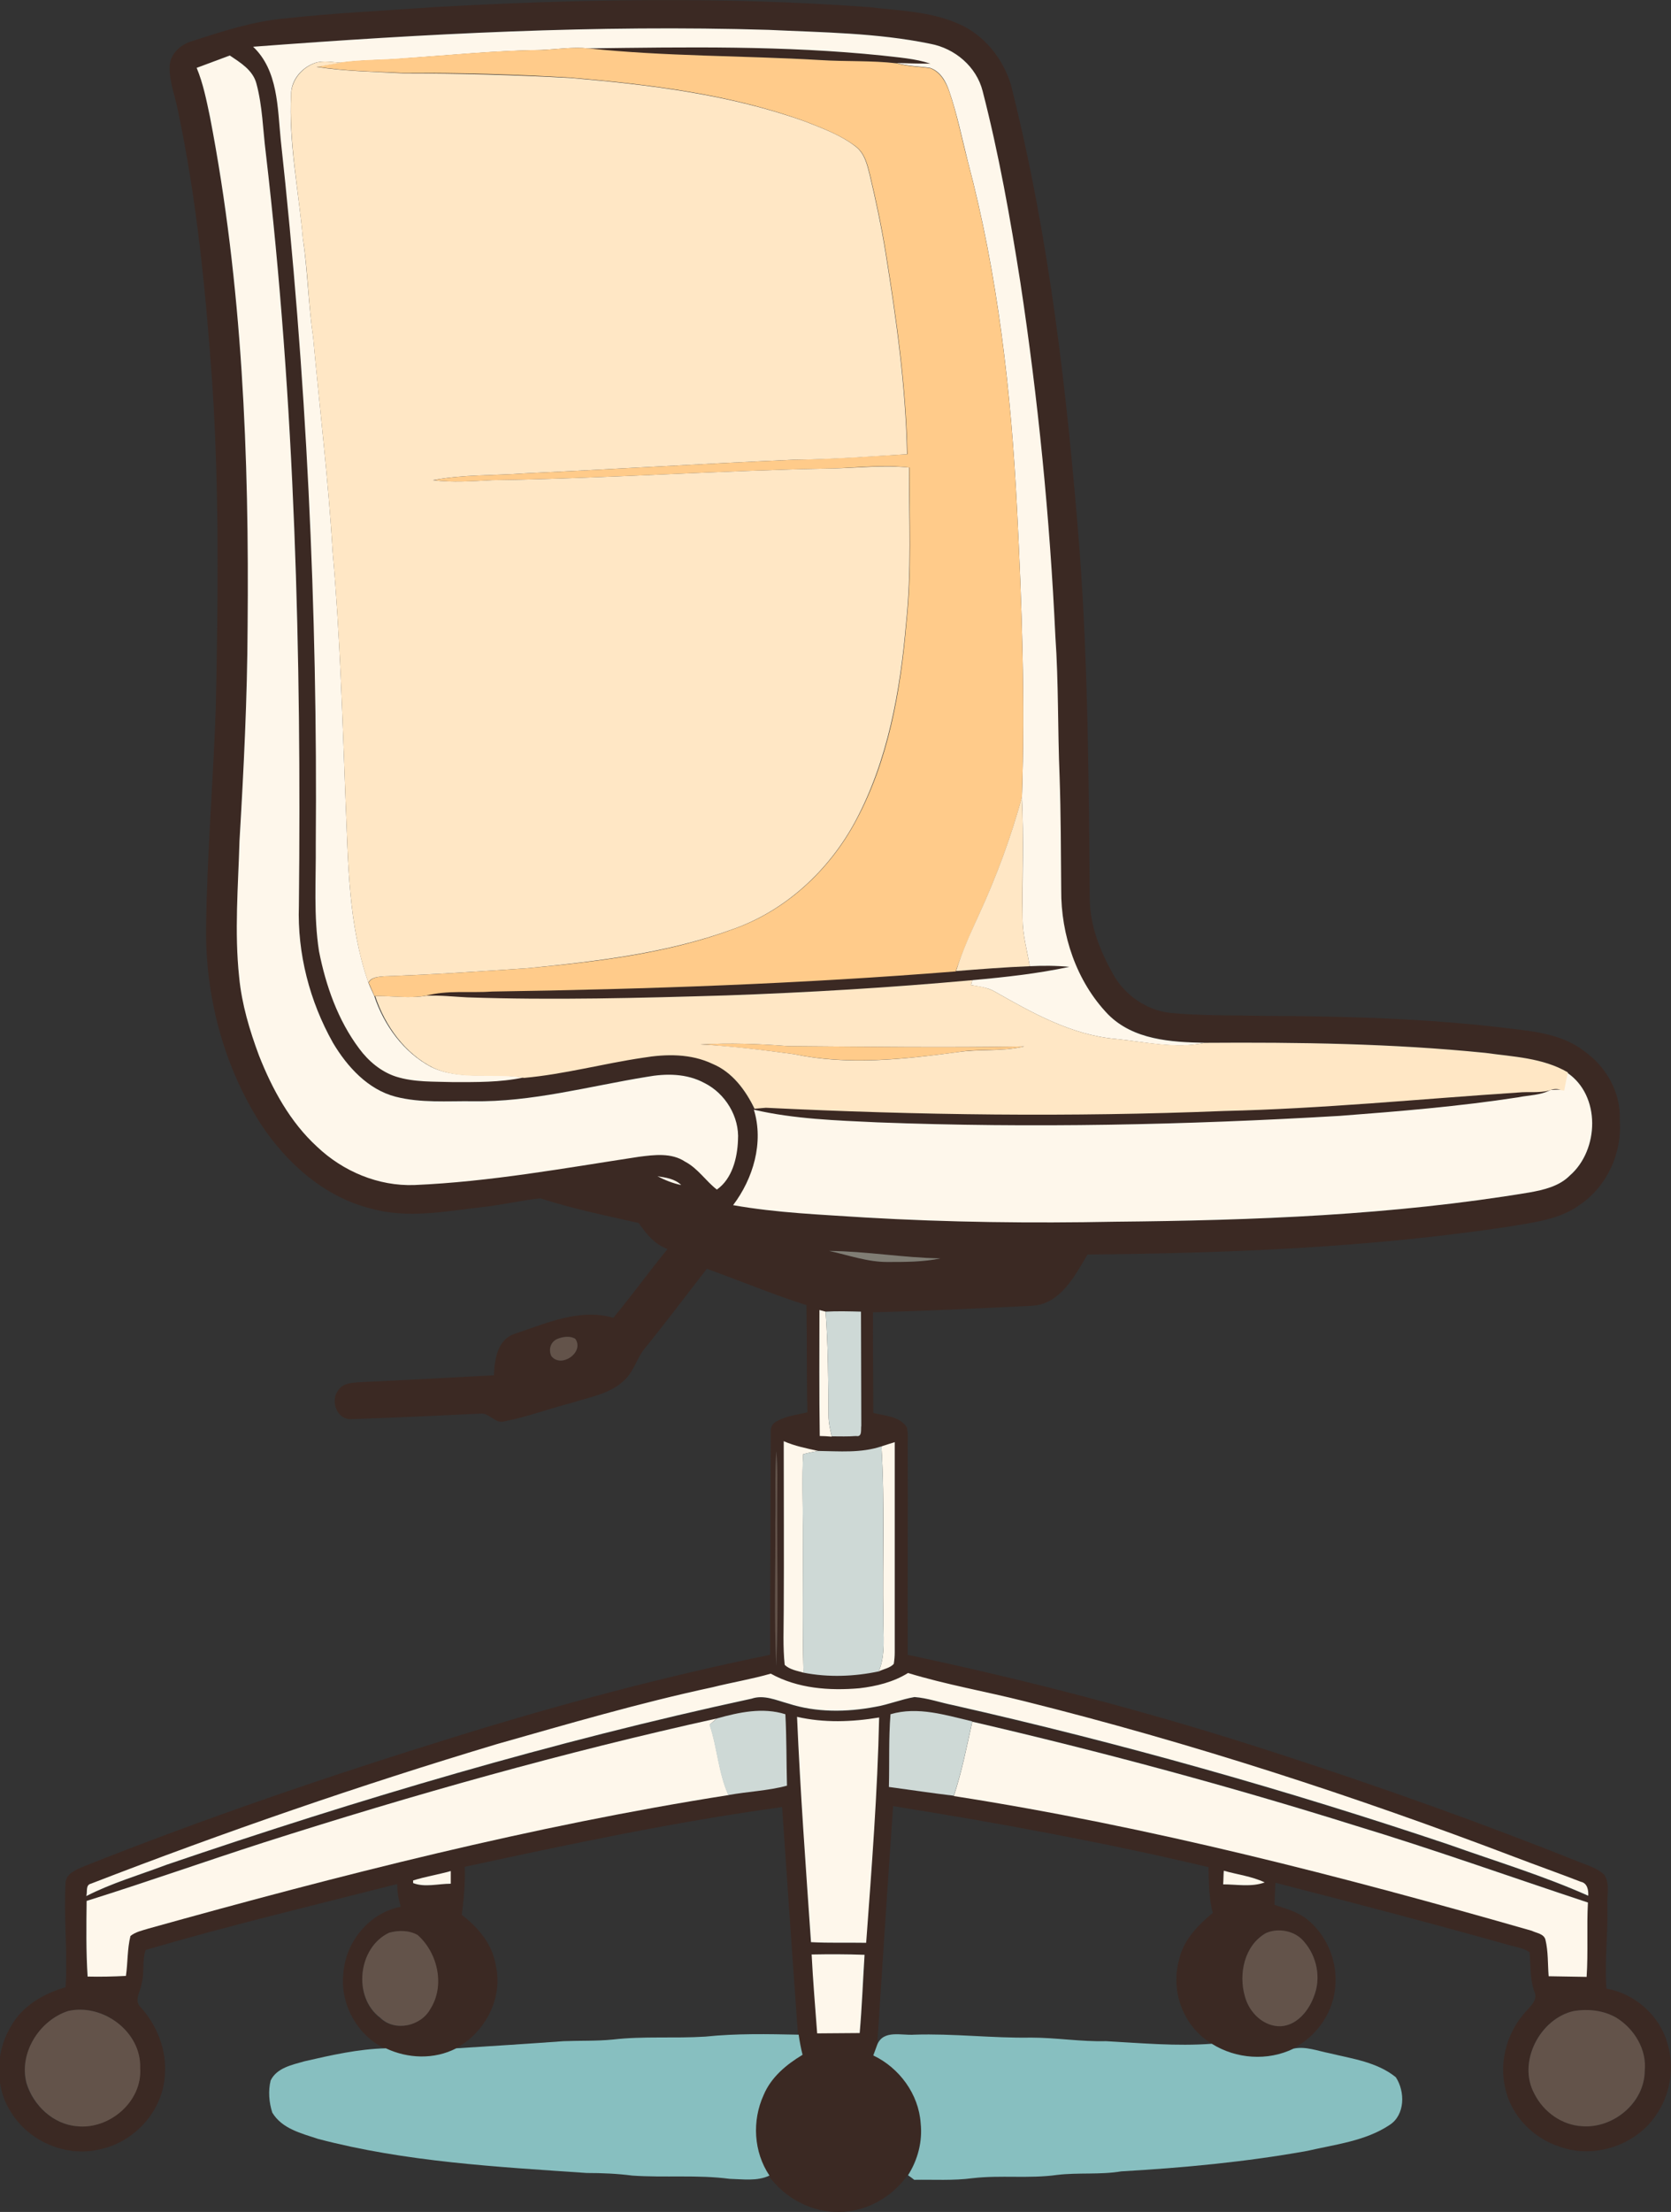 <?xml version="1.0" encoding="utf-8"?>
<!-- Generator: Adobe Illustrator 19.2.0, SVG Export Plug-In . SVG Version: 6.00 Build 0)  -->
<svg version="1.1" id="Layer_1" xmlns="http://www.w3.org/2000/svg" xmlns:xlink="http://www.w3.org/1999/xlink" x="0px" y="0px"
	 viewBox="0 0 514.9 681.3" enable-background="new 0 0 514.9 681.3" xml:space="preserve">
<rect x="0" y="0" width="514.9" height="681.3" fill="#333333" stroke="none"/>
<g>
	<g>
		<path fill="#3B2923" d="M133.7,2.2c44.6-2.5,89.5-3.3,134.1,0c9.3,1.1,19,1.3,27.7,5.2c7.8,3.4,13.6,10.7,16,18.7
			c11.9,47.1,17.4,95.5,21.2,143.9c2.6,35.6,2.8,71.4,3.1,107.1c0.1,8.1,3.2,15.8,7.1,22.8c3.6,6.6,10.4,11.3,17.8,12.1
			c9.7,0.9,19.4,0.7,29.1,0.9c25.2,0.1,50.4,0.8,75.5,3.9c7.9,0.9,16.4,1.9,22.9,7c6.8,4.8,11.3,12.8,10.9,21.2
			c0.8,10.1-3.9,20.4-12.3,26.1c-6.3,4.6-14.3,5.4-21.8,6.7c-43,6.5-86.5,8.2-129.9,8.6c-3.9,6.6-8.5,15.5-17.3,15.8
			c-16.3,0.8-32.5,1.6-48.8,2c-0.1,10.3,0.1,20.7,0.1,31c3.6,0.9,8.1,1,10.3,4.4c0.6,2.1,0.2,4.4,0.3,6.6c0.1,21.2-0.1,42.4,0,63.5
			c38.2,8.1,76,18,113.1,30.1c31.8,10.3,63.3,21.5,94.3,33.9c2.5,1,5.2,1.8,7.2,3.7c1.9,2.8,0.8,6.4,1,9.6c0.2,8.5-0.9,17-0.3,25.5
			c8.6,1.5,16.2,8.1,18.7,16.5c2.4,7.5,1.1,16.1-3.5,22.6c-6.3,9.3-19.1,13.4-29.6,9.6c-8.2-2.6-15-9.6-16.8-18.1
			c-1.8-7.8,0.4-16.4,5.5-22.5c1.6-2.2,5-4.3,3.4-7.4c-1.3-3.9-1-8-1.4-11.9c-2.1-1.5-5-1.7-7.4-2.5c-23.5-6.6-47.2-12.8-70.9-18.9
			c-0.1,2.3-0.2,4.5-0.3,6.8c3.4,1.2,7.1,2.1,10,4.4c5.9,4.7,9.3,12.5,8.8,20c-0.3,8.3-5.6,16.1-13,19.8c-8,3.9-17.7,3.2-25.2-1.5
			c-8.6-5.1-12.7-16.1-10-25.7c1.3-6.1,5.8-10.7,10.4-14.5c-1.2-4.6-1.2-9.4-1.3-14.1c-32.1-7.6-64.6-13.6-97.2-18.8
			c-1.7,24.5-3.3,49-4.9,73.5c-0.4,1.1-0.8,2.1-1.3,3.2c8.1,3.8,14,11.9,14.6,20.9c0.6,5.6-0.9,11.3-3.9,16
			c-4.7,6.8-12.8,11.4-21.1,11.4c-8.5,0.2-16.8-4.3-21.7-11.1c-4.9-7.3-5.4-16.9-1.8-24.8c2.3-5.5,7-9.4,12-12.4
			c-0.5-2.1-0.9-4.1-1.2-6.2c-1.7-23.4-3.3-46.8-4.9-70.2c-32.9,4.5-65.4,11.4-97.8,18.4c0.2,5-0.3,9.9-0.9,14.8
			c5.1,3.9,9.5,9.1,10.5,15.7c2.3,10.1-3.5,20.8-12.5,25.5c-6.8,3.5-14.9,3.2-21.7,0c-8.5-4.1-13.8-13.6-12.8-23
			c0.6-9.8,7.9-18.8,17.7-20.7c-0.7-2.3-1.1-4.6-1.1-7c-25.9,6.6-51.9,12.8-77.5,20.3c-1.2,3.3-0.3,7.1-1.3,10.5
			c-0.3,2.3-2.4,5.1-0.3,7.1c5.1,5.6,8.1,13.2,7.5,20.8c-0.5,11.2-9.5,21-20.4,23.1c-10.1,2.3-21.3-2.5-26.8-11.2
			c-5.3-7.9-5.1-18.8-0.2-26.8c3.5-6.3,10.1-10.1,16.8-12c0.7-10.6-0.6-21.3,0-32c0-2.9,3.1-4.1,5.3-5.1
			c37.7-15,76.1-28.1,114.9-40.1c31.9-9.9,64.2-18.5,96.9-25.2c0.1-22.9,0.1-45.8,0.2-68.7c-0.1-1.4,0.6-2.6,1.8-3.2
			c2.9-1.7,6.3-2,9.5-2.8c-0.3-11-0.1-22-0.3-33c-10.4-3.3-20.4-7.5-30.7-11.2c-6.4,8.2-12.6,16.5-19.1,24.5c-2.5,3-3.3,7-6.2,9.7
			c-4.3,4.3-10.5,5.2-16,7c-7.1,1.8-13.9,4.4-21.1,5.8c-2.7,0.8-4.4-2.4-7-2.4c-13.4,0.6-26.7,1.3-40.1,1.7
			c-4.6,0.3-6.7-5.9-3.9-9.1c1.6-2.2,4.5-2.1,6.9-2.3c13.6-0.6,27.3-1.4,40.9-2.1c0.2-5,1.1-11.3,6.8-12.9c9.5-3.2,19.8-7.8,30-4.8
			c5.7-6.9,11-14.2,16.7-21.2c-4-1.4-6.6-4.7-8.9-8c-10.2-2.3-20.4-4.4-30.3-7.6c-6,0.6-11.9,2.1-17.9,2.7
			c-11.3,1.3-22.9,3.6-34.1,0.5c-14.4-3.5-26.2-14-34.2-26.2c-11.4-17.8-17-39.1-16.8-60.2c0.3-22.7,2.2-45.3,3-67.9
			c0.7-33.4,1.1-66.7-1.1-100.1c-2-28-4.7-56-10.5-83.5c-0.9-4.8-2.9-9.5-2.6-14.4c0.4-3.6,3.4-6.3,6.8-7.3c9.3-3,18.7-6.1,28.5-7
			C103.1,4,118.4,3.3,133.7,2.2z M78,14.4c7.8,7.3,7.6,18.7,8.6,28.5C94.5,115,98,187.5,97.4,260c0.1,10.9-0.7,22,1,32.9
			c2.1,10.7,5.9,21.2,12.4,30c2.8,3.8,6.7,7.1,11.3,8.6c5.7,1.8,11.7,1.5,17.6,1.7c7.2,0,14.5,0.1,21.6-1.4
			c12.3-1.1,24.3-4.4,36.6-6.2c7.1-1.3,14.8-1.3,21.5,1.9c6,2.6,10.2,8,12.9,13.8c0.9-0.1,2.6-0.2,3.5-0.3c47,2.3,94,2.9,141,1
			c30.4-0.8,60.6-3.7,90.9-5.7c3.1-0.3,6.4,0.3,9.4-0.6c1.2-0.5,2.6-0.6,3.8-0.1c-0.8,0-2.3,0.1-3,0.1c-3.1,1.7-6.7,1.6-10.1,2.3
			c-18.2,2.8-36.6,4.3-54.9,5.7c-47.4,2.8-94.9,3.8-142.4,2c-12.8-0.7-25.6-1-38.1-3.9c3.1,10.1-0.2,21.2-6.4,29.4
			c13.4,2.4,27.1,2.9,40.7,3.8c25.6,1.5,51.3,1.7,77,1.3c42.6-0.3,85.4-2,127.6-9c4.5-0.8,9.2-1.9,12.5-5.2
			c9.1-7.9,9.5-24.7-0.8-31.7l0-0.2c-7.7-4.4-16.8-4.8-25.4-6c-28.7-2.9-57.6-3.3-86.4-3.1c-10.4-0.2-22-1-29.9-8.8
			c-9.7-10.1-14.5-24.4-14.4-38.3c-0.1-11.7-0.2-23.3-0.5-35c-0.6-14.4-0.3-28.7-1.3-43.1c-1.6-36.5-5.3-72.9-10.8-109.1
			c-3.1-19.8-6.6-39.5-11.6-58.8c-1.8-7.6-8.5-13.1-16.1-14.6c-16.4-3.4-33.2-3.5-49.9-4.3C183.8,7.5,130.8,10.3,78,14.4z
			 M60.6,20.9c2,4.8,3,10,4,15C74.7,87.6,76.8,140.4,76.3,193c-0.1,22-1.2,44-2.5,65.9c-0.4,14-1.6,28-0.1,42
			c0.8,8.3,3.2,16.3,6.1,24.1c4.1,10.4,9.6,20.5,17.9,28.1c8.1,7.5,18.9,12.2,30,11.8c23.2-1,46.2-5.2,69.2-8.7
			c4.7-0.6,10-1.3,14.2,1.5c3.9,2,6.3,5.9,9.8,8.6c4.7-3.3,6.3-9.7,6.5-15.2c0.5-7.3-3.8-14.4-10.3-17.6c-5.5-3-11.9-2.9-17.9-1.9
			c-17.8,2.9-35.4,7.8-53.5,7.5c-7.9-0.1-16.1,0.6-23.8-1.4c-8.6-2.2-15-9.2-19.3-16.6c-7.2-12.8-11-27.5-10.5-42.2
			c0.8-77.4-1.2-155-10.2-231.9c-0.9-7.1-1-14.4-2.9-21.4c-1.1-4.1-4.9-6.4-8.2-8.6C67.4,18.4,64,19.6,60.6,20.9z M202.6,362.3
			c2.3,1.1,4.8,2.1,7.3,2.7C208,363.1,205.2,362.7,202.6,362.3z M255.5,385.3c6,1.3,12,3.5,18.2,3.4c5.4,0,10.8,0,16-1.1
			C278.3,387.5,267,385.4,255.5,385.3z M252.5,403.5c-0.1,12.9-0.2,25.8,0.1,38.7c1.2,0.1,2.4,0.1,3.7,0.2c2.5,0,5,0.1,7.5-0.1
			c2,0.3,1.3-2.1,1.6-3.2c0-11.7,0-23.4-0.1-35.1c-3.6-0.1-7.3-0.2-10.9,0C253.9,403.9,253,403.6,252.5,403.5z M172,412.3
			c-2.3,0.8-3.1,3.3-2.1,5.4c3.1,3.8,10.2-1.2,7.4-5.3C175.8,411.4,173.6,411.7,172,412.3z M241.5,443.9c0,17.3,0.1,34.7,0,52
			c0.1,5.6-0.2,11.3,0.3,16.9c1.6,1.5,3.9,1.7,5.8,2.4c7.6,1.5,15.6,1.2,23.2-0.4c1.5-0.7,3.4-1,4.6-2.3c0.2-1.2,0.3-2.4,0.3-3.6
			c0-21.6,0-43.1,0-64.7c-1.4,0.4-2.7,0.8-4.1,1.3c-6.3,2.1-13,1.5-19.5,1.4C248.5,446.2,244.9,445.5,241.5,443.9z M239.2,447
			c-0.5,7.3-0.2,14.6-0.3,22c0.1,14.7-0.3,29.5,0.3,44.2c0.7-17,0.1-34.1,0.3-51.1C239.5,457,239.7,452,239.2,447z M219.5,519.7
			c-22.4,4.9-44.5,11.3-66.5,17.7c-42.3,12.6-84,27-125.1,43c-1.7,0.4-1,2.6-1.4,3.8c7.8-4,16.4-6.5,24.6-9.6
			c59.2-20.2,119.3-38,180.4-51.2c3.8-1.3,7.7,0.5,11.3,1.5c8.7,2.8,18.1,2.7,26.9,1c4.1-0.8,7.9-2.3,12-3c4.1,0.2,8,1.6,11.9,2.5
			c51.7,11.7,102.7,26.1,152.9,43c14.3,5.1,28.9,9.5,42.8,15.7c0.1-1.8-0.3-3.9-2.3-4.3c-6.7-2.6-13.5-5-20.3-7.6
			c-49.4-18.8-99.8-35.2-151.1-48c-12-3-24.1-5.1-35.9-8.7c-4.5,2.8-9.8,4-15,4.7c-9.2,0.8-19.1,0.1-27.3-4.5
			C231.6,517.1,225.5,518.2,219.5,519.7z M220.9,529.3c-47.1,10.4-93.6,23.5-139.6,38.2c-18.3,5.8-36.4,12.3-54.7,18
			c-0.1,7.8-0.2,15.5,0.3,23.3c3.9,0.1,7.9,0,11.8-0.2c0.6-4.1,0.4-8.3,1.4-12.3c1.6-1.3,3.7-1.7,5.6-2.3
			c58.9-16.4,118.2-31.6,178.7-41.1c6-1.1,12.2-1.3,18.1-2.9c-0.2-7.3-0.1-14.7-0.5-22C235,525.8,227.7,527.5,220.9,529.3z
			 M274.4,528c-0.6,7.5-0.3,14.9-0.5,22.4c6.6,1,13.3,1.9,20,2.7c60.3,9.5,119.5,24.8,178.1,41.5c1.5,0.7,3.7,0.9,4.2,2.7
			c0.9,3.7,0.7,7.5,1,11.3c3.9,0.1,7.8,0.1,11.7,0.2c0.5-7.6,0-15.2,0.4-22.9c-23.9-8-47.6-16.4-71.7-23.7
			c-38.9-12.2-78.3-22.8-118-32C291.3,528.3,282.8,525.5,274.4,528z M245.6,528.8c1,23.2,2.8,46.3,4.2,69.5c5.7,0.2,11.4,0.1,17,0.2
			c1.8-23.1,3.5-46.3,4-69.4C262.5,530.4,253.8,530.7,245.6,528.8z M127.3,579.2l-0.1,0.9c3.7,1.4,7.8,0.1,11.6,0.2c0-1,0-2.9,0-3.9
			C135.1,577.3,131.1,578,127.3,579.2z M377.1,576.2c0,1-0.1,3.1-0.2,4.2c4.2,0.1,8.7,0.9,12.8-0.6
			C385.7,577.9,381.3,577.3,377.1,576.2z M119.9,595.3c-9.6,4.6-11.3,19.8-2.8,26.3c4.5,4.3,12.5,2.5,15.4-2.7
			c4.6-7.2,2.3-17.3-3.9-22.8C126.1,594.5,122.8,594.5,119.9,595.3z M390.1,595.4c-6.7,3.8-8.5,12.6-6.5,19.5
			c1.3,4.9,5.8,9.4,11.1,9.2c5-0.3,8.5-4.7,10.1-9c2.4-5.7,1-12.6-3.1-17.2C399,594.7,394,593.8,390.1,595.4z M250.1,602
			c0.5,8.1,1.2,16.2,1.8,24.2c4.4,0,8.7-0.1,13.1-0.1c0.7-8,1-16.1,1.5-24.1C260.9,601.9,255.5,601.8,250.1,602z M21,619.4
			c-8.9,2.9-15.2,13-12.9,22.3c2.1,6.8,8.2,12.6,15.5,13.2c10,1.1,20.2-7.7,19.5-17.9C43.6,625.8,31.7,616.9,21,619.4z M485,619.4
			c-10.6,2.3-17.5,15.8-12.2,25.5c2.8,5.6,8.5,9.7,14.8,10c9.5,0.7,19.2-7.1,19.2-17c0.7-6.6-3.2-13-8.7-16.4
			C494.3,619.2,489.5,618.7,485,619.4z"/>
	</g>
	<path fill="#3B2923" d="M181.3,14.9c30.2-0.4,60.4-0.8,90.5,2.2c5,0.6,10.1,0.9,14.9,2.5c-3.5,0.1-6.9,0-10.4-0.2
		c-7.8-0.8-15.7-0.4-23.6-1C228.9,17.1,205,17.4,181.3,14.9z"/>
	<path fill="#3B2923" d="M294.5,299.1c7.6-0.6,15.1-1.2,22.7-1.5c4.1-0.3,8.2-0.3,12.2,0.2c-9.9,2.2-19.9,3.2-29.9,4.1
		c-25.2,2.3-50.5,3.7-75.8,4.7c-26.7,0.8-53.4,1.5-80,0.6c-4.2-0.2-8.4-0.7-12.6-0.5c6.7-1.8,13.7-0.8,20.6-1.3
		C199.4,304.7,247,302.9,294.5,299.1z"/>
</g>
<g>
	<path fill="#FEF7EB" d="M78,14.4c52.8-4,105.8-6.8,158.8-5.2c16.6,0.8,33.5,0.9,49.9,4.3c7.5,1.4,14.2,7,16.1,14.6
		c5,19.4,8.5,39.1,11.6,58.8c5.5,36.2,9.1,72.6,10.8,109.1c1,14.3,0.7,28.7,1.3,43.1c0.4,11.6,0.4,23.3,0.5,35
		c-0.1,13.9,4.7,28.2,14.4,38.3c7.8,7.9,19.4,8.6,29.9,8.8c-9.2,2-18.4-0.3-27.5-1.2c-13.6-1.2-25.7-8-37.3-14.6
		c-2.2-1.3-4.8-1.5-7.3-2c0.1-0.4,0.3-1.1,0.4-1.5c10-0.9,20.1-2,29.9-4.1c-4.1-0.4-8.2-0.4-12.2-0.2c-0.8-4.9-2.2-9.6-2.2-14.6
		c-0.1-12.5,0.4-25-0.2-37.5c1-29.5,0-59-1.5-88.5c-1.8-36.2-5.9-72.4-15.2-107.4c-1.8-7.2-3.3-14.5-5.7-21.5c-1-3-2.7-6.1-5.9-7.2
		c-3.4-0.5-7-0.5-10.3-1.5c3.5,0.1,6.9,0.2,10.4,0.2c-4.8-1.6-9.9-1.9-14.9-2.5c-30-3.1-60.3-2.6-90.5-2.2
		c-4.9-0.5-9.7,0.3-14.6,0.5c-14.1,0.2-28.1,1.6-42.2,2.6c-6.5,0.6-13,0.4-19.4,1.3c-2.7-0.1-5.5-0.8-8.1,0.1
		c-4,1.4-7.3,5.2-7.3,9.6c-0.8,14.8,2.3,29.5,3.6,44.2c1.5,10.2,1.7,20.5,3.2,30.7c2,22,4.7,44,6,66c2.3,25.6,3,51.4,4,77.1
		c0.8,18.7,0.8,37.8,7,55.6c0.5,1.4,1.2,2.7,1.8,4.1c3,9.1,9.1,17.5,17.7,22c8.9,4.2,18.9,1.5,28.2,3.2c-7.1,1.5-14.4,1.4-21.6,1.4
		c-5.9-0.2-11.9,0.1-17.6-1.7c-4.6-1.5-8.5-4.8-11.3-8.6c-6.6-8.8-10.3-19.4-12.4-30c-1.7-10.9-0.9-21.9-1-32.9
		c0.6-72.5-2.9-145-10.8-217.1C85.5,33.1,85.7,21.7,78,14.4z"/>
	<path fill="#FEF7EB" d="M60.6,20.9c3.4-1.3,6.8-2.5,10.2-3.8c3.3,2.2,7.1,4.5,8.2,8.6c1.9,7,2,14.3,2.9,21.4
		c9,76.9,11,154.5,10.2,231.9c-0.5,14.7,3.3,29.4,10.5,42.2c4.4,7.4,10.8,14.4,19.3,16.6c7.8,2,15.9,1.3,23.8,1.4
		c18.1,0.3,35.7-4.6,53.5-7.5c6-1.1,12.4-1.1,17.9,1.9c6.4,3.2,10.8,10.4,10.3,17.6c-0.2,5.5-1.8,11.9-6.5,15.2
		c-3.4-2.6-5.8-6.5-9.8-8.6c-4.2-2.8-9.5-2.1-14.2-1.5c-23,3.5-45.9,7.7-69.2,8.7c-11.1,0.4-22-4.2-30-11.8
		c-8.3-7.6-13.8-17.7-17.9-28.1c-2.9-7.8-5.3-15.8-6.1-24.1c-1.5-14-0.3-28,0.1-42c1.3-22,2.4-43.9,2.5-65.9
		c0.5-52.5-1.6-105.4-11.6-157.1C63.6,30.8,62.6,25.7,60.6,20.9z"/>
	<path fill="#FEF7EB" d="M482.9,330.4c10.4,7,9.9,23.8,0.8,31.7c-3.3,3.3-8,4.4-12.5,5.2c-42.1,7-84.9,8.6-127.6,9
		c-25.7,0.5-51.4,0.2-77-1.3c-13.6-0.9-27.2-1.4-40.7-3.8c6.2-8.2,9.5-19.3,6.4-29.4c12.5,2.9,25.4,3.3,38.1,3.9
		c47.4,1.8,95,0.8,142.4-2c18.4-1.4,36.7-2.9,54.9-5.7c3.4-0.7,7-0.6,10.1-2.3c0.8,0,2.3-0.1,3-0.1l0.9,0.1
		C482.2,334,482.6,332.2,482.9,330.4z"/>
	<path fill="#FEF7EB" d="M202.6,362.3c2.6,0.4,5.4,0.8,7.3,2.7C207.4,364.5,204.9,363.5,202.6,362.3z"/>
	<path fill="#FEF7EB" d="M252.5,403.5c0.5,0.1,1.4,0.4,1.9,0.5c0.8,10.6,0.8,21.3,0.9,32c0,2.2,0.5,4.3,1,6.5
		c-1.2-0.1-2.5-0.2-3.7-0.2C252.4,429.3,252.5,416.4,252.5,403.5z"/>
	<path fill="#FEF7EB" d="M241.5,443.9c3.4,1.5,7,2.2,10.6,3c-1.5,0.3-3.1,0.6-4.6,1c-0.4,7.4-0.1,14.8-0.1,22.1
		c0.1,15.1-0.2,30.1,0.2,45.2c-2-0.6-4.2-0.9-5.8-2.4c-0.6-5.6-0.3-11.3-0.3-16.9C241.6,478.6,241.5,461.3,241.5,443.9z"/>
	<path fill="#FEF7EB" d="M271.6,445.5c1.3-0.4,2.7-0.9,4.1-1.3c0,21.6,0,43.1,0,64.7c0,1.2-0.1,2.4-0.3,3.6c-1.2,1.3-3,1.5-4.6,2.3
		c2.2-5.4,1.3-11.2,1.4-16.9C271.9,480.5,272.7,463,271.6,445.5z"/>
	<path fill="#FEF7EB" d="M219.5,519.7c6-1.5,12.1-2.5,18-4.2c8.3,4.6,18.1,5.3,27.3,4.5c5.2-0.6,10.5-1.9,15-4.7
		c11.8,3.6,24,5.7,35.9,8.7c51.3,12.8,101.7,29.2,151.1,48c6.8,2.6,13.6,5,20.3,7.6c2,0.4,2.4,2.5,2.3,4.3
		c-13.9-6.2-28.5-10.6-42.8-15.7c-50.2-16.9-101.2-31.3-152.9-43c-4-0.8-7.9-2.2-11.9-2.5c-4.1,0.7-7.9,2.3-12,3
		c-8.9,1.7-18.3,1.8-26.9-1c-3.7-1-7.5-2.8-11.3-1.5c-61.2,13.2-121.2,31-180.4,51.2c-8.2,3.1-16.8,5.6-24.6,9.6
		c0.4-1.3-0.3-3.4,1.4-3.8c41.1-15.9,82.8-30.3,125.1-43C175,531,197.1,524.5,219.5,519.7z"/>
	<path fill="#FEF7EB" d="M245.6,528.8c8.3,1.9,16.9,1.6,25.3,0.2c-0.5,23.2-2.3,46.3-4,69.4c-5.7-0.1-11.4,0.1-17-0.2
		C248.3,575.1,246.6,552,245.6,528.8z"/>
	<path fill="#FEF7EB" d="M81.3,567.5c46-14.7,92.5-27.8,139.6-38.2c-0.6,0.5-1.7,1.4-2.2,1.9c2.4,7.1,2.7,14.8,5.8,21.7
		C164,562.4,104.6,577.6,45.8,594c-1.9,0.6-4,1-5.6,2.3c-1,4-0.8,8.2-1.4,12.3c-3.9,0.2-7.9,0.3-11.8,0.2
		c-0.5-7.8-0.4-15.5-0.3-23.3C44.9,579.8,63,573.4,81.3,567.5z"/>
	<path fill="#FEF7EB" d="M293.9,553.2c2.5-7.5,4-15.2,5.7-22.9c39.7,9.2,79.1,19.8,118,32c24.1,7.3,47.8,15.8,71.7,23.7
		c-0.4,7.6,0.1,15.2-0.4,22.9c-3.9-0.1-7.8-0.1-11.7-0.2c-0.3-3.8-0.1-7.6-1-11.3c-0.5-1.8-2.8-2-4.2-2.7
		C413.4,577.9,354.2,562.6,293.9,553.2z"/>
	<path fill="#FEF7EB" d="M127.3,579.2c3.8-1.2,7.7-1.8,11.6-2.9c0,1,0,2.9,0,3.9c-3.9,0-8,1.2-11.6-0.2L127.3,579.2z"/>
	<path fill="#FEF7EB" d="M377.1,576.2c4.2,1.2,8.6,1.7,12.6,3.6c-4.1,1.5-8.6,0.6-12.8,0.6C377,579.3,377,577.2,377.1,576.2z"/>
	<path fill="#FEF7EB" d="M250.1,602c5.4-0.1,10.9-0.1,16.3,0.1c-0.5,8-0.8,16.1-1.5,24.1c-4.4,0-8.7,0.1-13.1,0.1
		C251.2,618.1,250.5,610.1,250.1,602z"/>
</g>
<g>
	<path fill="#FFCB8A" d="M166.7,15.4c4.8-0.2,9.7-1,14.6-0.5c23.7,2.5,47.6,2.2,71.4,3.6c7.9,0.5,15.8,0.1,23.6,1
		c3.4,1,6.9,1,10.3,1.5c3.1,1.1,4.9,4.3,5.9,7.2c2.4,7,3.8,14.3,5.7,21.5c9.3,35.1,13.4,71.3,15.2,107.4c1.5,29.5,2.5,59,1.5,88.5
		c-3.4,12.4-7.9,24.6-13.3,36.3c-2.6,5.7-5.1,11.4-7.1,17.3c-47.5,3.8-95.1,5.5-142.7,6.2c-6.9,0.5-13.9-0.5-20.6,1.3
		c-5.3,0.9-10.6,0-15.8,0.1c-0.6-1.4-1.2-2.7-1.8-4.1c0.9-1.8,3.1-1.8,4.8-2c14.8-0.5,29.6-1.5,44.4-2.5c21.3-2,42.9-4.5,63.1-12
		c16.3-5.7,29.7-18.2,37.8-33.3c10.1-18.7,13.8-40,15.6-61c1.7-15.9,0.9-32,0.9-47.9c-7.8-0.9-15.7,0-23.5,0.3
		c-35,0.6-69.9,3.1-104.9,3.6c-6.1,0.3-12.2,0.8-18.3,0c9.3-1.8,18.9-1.4,28.3-2.1c27.6-1.3,55.3-3,82.9-4.2
		c11.7-0.2,23.3-1.1,34.9-1.7c-0.4-20.8-3.3-41.4-6.6-61.9c-1.3-8.1-3-16.1-4.9-24.1c-0.8-3.2-1.6-6.7-4.4-8.8
		c-4.6-3.5-10-5.5-15.3-7.6C225.1,29,200.3,26,175.7,23.9c-17-1-34-1.5-51-1.4c-9.1-0.5-18.2-0.5-27.2-2c2.6-0.4,5.1-0.9,7.7-1.3
		c6.4-0.9,12.9-0.7,19.4-1.3C138.6,17,152.6,15.5,166.7,15.4z"/>
	<path fill="#FFCB8A" d="M215.8,321.7c9-0.5,18-0.2,26.9,0.5c24.3,0.2,48.6,0.5,72.9,0.1c-6.8,1.7-13.9,0.6-20.7,1.8
		c-16.6,2.2-33.7,4-50.2,0.6C235.1,323.4,225.5,322.3,215.8,321.7z"/>
</g>
<g>
	<path fill="#FFE7C5" d="M97.1,19.4c2.6-0.9,5.4-0.2,8.1-0.1c-2.6,0.4-5.1,0.9-7.7,1.3c9,1.4,18.2,1.5,27.2,2c17,0,34,0.5,51,1.4
		c24.5,2.1,49.3,5.1,72.6,13.5c5.3,2.1,10.8,4.1,15.3,7.6c2.8,2.1,3.6,5.6,4.4,8.8c1.9,8,3.6,16,4.9,24.1
		c3.3,20.5,6.2,41.1,6.6,61.9c-11.6,0.7-23.3,1.6-34.9,1.7c-27.7,1.2-55.3,2.9-82.9,4.2c-9.4,0.7-19,0.3-28.3,2.1
		c6.1,0.8,12.2,0.3,18.3,0c35-0.5,69.9-3,104.9-3.6c7.8-0.2,15.7-1.1,23.5-0.3c0,16,0.8,32-0.9,47.9c-1.8,20.9-5.6,42.3-15.6,61
		c-8.1,15.1-21.5,27.6-37.8,33.3c-20.2,7.4-41.8,9.9-63.1,12c-14.8,1-29.6,2-44.4,2.5c-1.8,0.2-3.9,0.2-4.8,2
		c-6.2-17.9-6.2-37-7-55.6c-1-25.7-1.7-51.4-4-77.1c-1.3-22.1-4-44-6-66c-1.5-10.2-1.6-20.5-3.2-30.7c-1.3-14.7-4.3-29.4-3.6-44.2
		C89.8,24.6,93.1,20.8,97.1,19.4z"/>
	<path fill="#FFE7C5" d="M301.6,281.8c5.4-11.7,9.9-23.9,13.3-36.3c0.6,12.5,0,25,0.2,37.5c0,5,1.4,9.7,2.2,14.6
		c-7.6,0.3-15.2,0.9-22.7,1.5C296.4,293.2,299,287.5,301.6,281.8z"/>
	<g>
		<path fill="#FFE7C5" d="M223.8,306.6c25.3-0.9,50.6-2.4,75.8-4.7c-0.1,0.4-0.3,1.1-0.4,1.5c2.5,0.4,5,0.7,7.3,2
			c11.6,6.6,23.7,13.4,37.3,14.6c9.1,0.9,18.4,3.1,27.5,1.2c28.8-0.2,57.7,0.2,86.4,3.1c8.6,1.2,17.7,1.5,25.4,6l0,0.2
			c-0.4,1.8-0.8,3.6-1.1,5.4l-0.9-0.1c-1.2-0.6-2.6-0.4-3.8,0.1c-3.1,0.8-6.3,0.3-9.4,0.6c-30.3,2-60.5,5-90.9,5.7
			c-47,1.9-94.1,1.3-141-1c-0.9,0.1-2.6,0.2-3.5,0.3c-2.8-5.8-6.9-11.3-12.9-13.8c-6.7-3.2-14.3-3.1-21.5-1.9
			c-12.2,1.8-24.3,5.1-36.6,6.2c-9.3-1.6-19.4,1-28.2-3.2c-8.6-4.4-14.7-12.9-17.7-22c5.3-0.1,10.6,0.8,15.8-0.1
			c4.2-0.2,8.4,0.3,12.6,0.5C170.4,308.1,197.1,307.4,223.8,306.6z M215.8,321.7c9.7,0.5,19.3,1.7,28.9,3
			c16.6,3.5,33.6,1.6,50.2-0.6c6.9-1.1,13.9-0.1,20.7-1.8c-24.3,0.4-48.6,0.1-72.9-0.1C233.8,321.5,224.8,321.2,215.8,321.7z"/>
	</g>
</g>
<g>
	<path fill="#807D74" d="M255.5,385.3c11.5,0.1,22.8,2.1,34.3,2.3c-5.3,1.1-10.7,1.1-16,1.1C267.5,388.8,261.5,386.6,255.5,385.3z"
		/>
</g>
<g>
	<path fill="#CED9D6" d="M254.4,404c3.6-0.2,7.3-0.1,10.9,0c0,11.7,0.1,23.4,0.1,35.1c-0.2,1.1,0.4,3.6-1.6,3.2
		c-2.5,0.2-5,0.1-7.5,0.1c-0.5-2.1-1-4.3-1-6.5C255.2,425.3,255.2,414.6,254.4,404z"/>
	<path fill="#CED9D6" d="M252.1,446.9c6.5,0.1,13.2,0.7,19.5-1.4c1.1,17.4,0.2,34.9,0.6,52.4c-0.1,5.6,0.8,11.5-1.4,16.9
		c-7.6,1.6-15.5,1.9-23.2,0.4c-0.4-15.1-0.1-30.1-0.2-45.2c0-7.4-0.4-14.8,0.1-22.1C249,447.5,250.6,447.2,252.1,446.9z"/>
	<path fill="#CED9D6" d="M220.9,529.3c6.8-1.9,14.1-3.5,21.1-1.3c0.4,7.3,0.3,14.7,0.5,22c-5.9,1.6-12.1,1.8-18.1,2.9
		c-3.1-6.9-3.4-14.6-5.8-21.7C219.2,530.8,220.3,529.8,220.9,529.3z"/>
	<path fill="#CED9D6" d="M274.4,528c8.5-2.5,17,0.3,25.2,2.2c-1.7,7.7-3.2,15.4-5.7,22.9c-6.7-0.8-13.3-1.8-20-2.7
		C274.1,542.9,273.8,535.5,274.4,528z"/>
</g>
<g>
	<path fill="#63534A" d="M172,412.3c1.6-0.6,3.8-0.9,5.3,0.1c2.8,4.2-4.4,9.1-7.4,5.3C168.9,415.6,169.7,413.1,172,412.3z"/>
	<path fill="#63534A" d="M239.2,447c0.5,5,0.3,10,0.3,15.1c-0.1,17,0.4,34.1-0.3,51.1c-0.7-14.7-0.2-29.5-0.3-44.2
		C239.1,461.6,238.7,454.3,239.2,447z"/>
	<path fill="#63534A" d="M119.9,595.3c2.8-0.8,6.2-0.8,8.8,0.7c6.2,5.5,8.5,15.6,3.9,22.8c-2.9,5.3-10.9,7.1-15.4,2.7
		C108.6,615.1,110.3,599.8,119.9,595.3z"/>
	<path fill="#63534A" d="M390.1,595.4c3.8-1.7,8.9-0.7,11.6,2.5c4.1,4.6,5.5,11.4,3.1,17.2c-1.6,4.3-5.2,8.7-10.1,9
		c-5.3,0.2-9.8-4.2-11.1-9.2C381.6,608,383.4,599.2,390.1,595.4z"/>
	<path fill="#63534A" d="M21,619.4c10.7-2.4,22.6,6.4,22.2,17.6c0.7,10.3-9.5,19-19.5,17.9c-7.3-0.6-13.4-6.4-15.5-13.2
		C5.7,632.4,12.1,622.3,21,619.4z"/>
	<path fill="#63534A" d="M485,619.4c4.4-0.7,9.2-0.2,13.1,2.1c5.5,3.4,9.4,9.8,8.7,16.4c-0.1,9.8-9.7,17.7-19.2,17
		c-6.3-0.3-12-4.4-14.8-10C467.5,635.2,474.5,621.7,485,619.4z"/>
</g>
<g>
	<path fill="#87BFC0" d="M217.3,627.3c9.6-1,19.2-0.8,28.8-0.6c0.3,2.1,0.7,4.2,1.2,6.2c-5,3-9.7,6.9-12,12.4
		c-3.6,7.9-3.1,17.5,1.8,24.8c-3.8,1.8-8.2,1.1-12.3,1c-9.9-1.3-20-0.3-30-1c-4.6-0.6-9.3-0.8-14-0.8c-27.7-1.9-55.8-3.4-82.8-10.5
		c-5.1-1.7-11.1-3.1-14.1-8.1c-1-3.1-1.3-6.7-0.5-9.9c1.9-3.9,6.6-4.8,10.4-5.9c8.3-1.9,16.6-3.8,25.1-4c6.8,3.2,14.9,3.5,21.7,0
		c11.1-0.7,22.1-1.4,33.1-2.2c5-0.2,10.1,0,15.1-0.5C198.3,627.1,207.8,627.9,217.3,627.3z"/>
	<path fill="#87BFC0" d="M270.3,629.8c1.9-4.7,7.5-2.8,11.4-3.1c12-0.4,24,1.1,36,0.9c7.7,0,15.4,1.3,23.1,1.1
		c10.9,0.6,21.7,1.6,32.6,0.8c7.5,4.7,17.2,5.4,25.2,1.5c3.7-0.8,7.4,0.7,11,1.4c7,1.7,14.7,2.7,20.5,7.4c2.9,4.4,2.9,11.6-1.9,14.7
		c-7.5,5-16.8,6-25.4,8c-18.9,3.4-38.1,5.2-57.3,6.3c-6.5,1.1-13.2,0.3-19.8,1.1c-8.6,1.2-17.4,0-26,1c-6,0.8-12,0.4-18,0.5
		c-0.5-0.4-1.4-1.1-1.9-1.4c3-4.7,4.5-10.4,3.9-16c-0.6-9-6.6-17.1-14.6-20.9C269.5,632,269.9,630.9,270.3,629.8z"/>
</g>
</svg>
